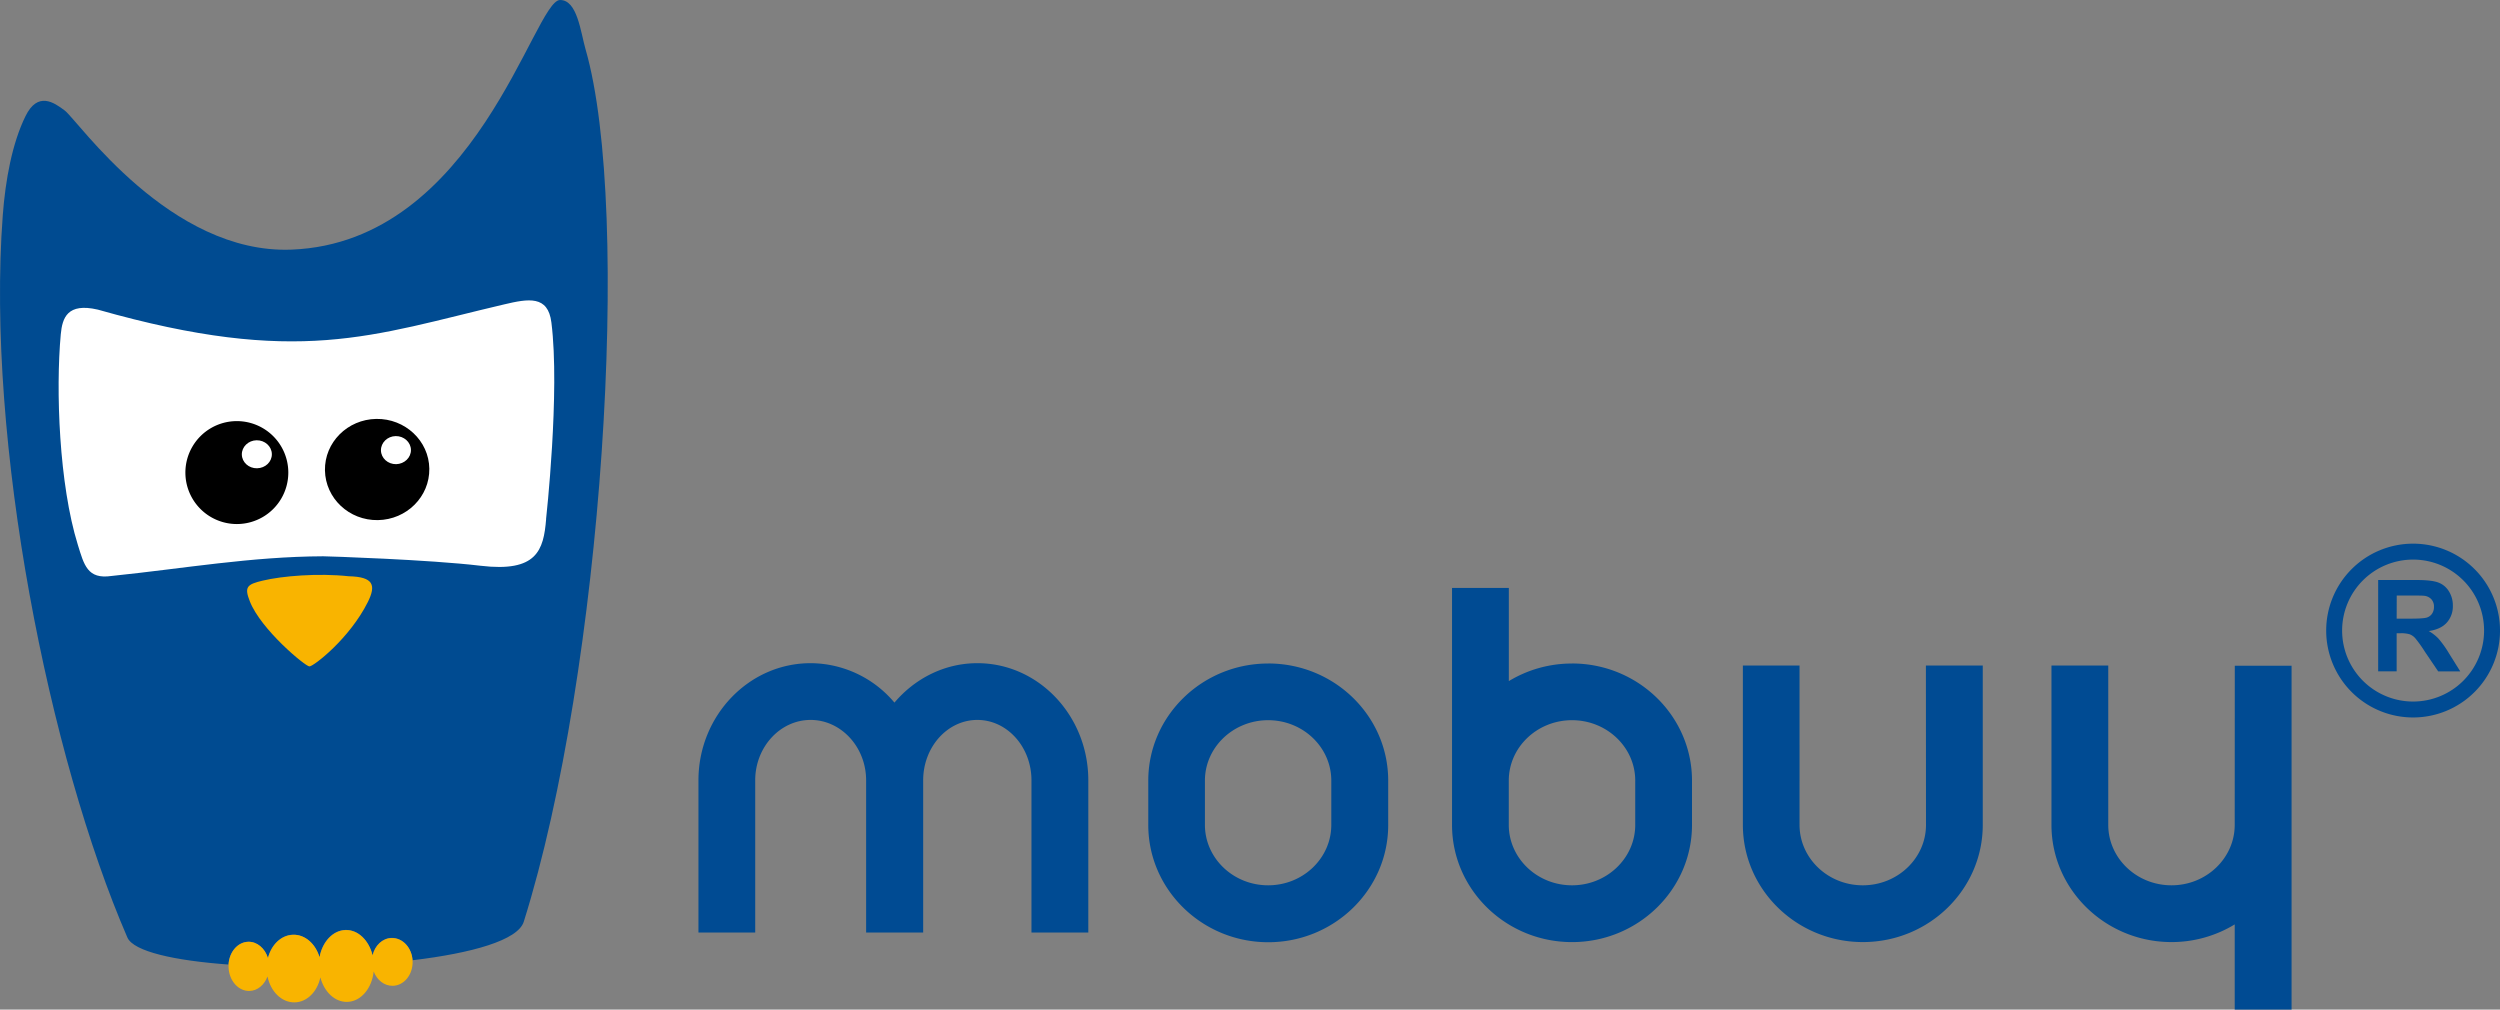 <svg xmlns="http://www.w3.org/2000/svg" viewBox="0 0 1621.16 654.69"><rect x="0" y="0" width="1621.16" height="654.69" fill="#808080" stroke="none"/><defs><style>.cls-1{fill:#004b93;}.cls-2{fill:none;stroke:#004b93;stroke-width:10.33px;}.cls-3{fill:#004b91;}.cls-4{fill:#fff;}.cls-5{fill:#f9b400;}</style></defs><g id="Ebene_2" data-name="Ebene 2"><g id="Ebene_1-2" data-name="Ebene 1"><g id="Ebene_2-2" data-name="Ebene 2"><g id="Ebene_1-2-2" data-name="Ebene 1-2"><path class="cls-1" d="M633.75,430.05c-21.32,0-40.56,10-53.74,25.57a71.34,71.34,0,0,0-54.36-25.57c-40.09,0-72.73,34.12-72.73,75.95v98.72h36.81V506c0-21.58,16.18-39.15,35.92-39.15s36,17.57,36,39.15v98.72h37V506c0-21.58,15.74-39.15,35.13-39.15s35.09,17.57,35.09,39.15v98.72h36.86V506c0-41.86-32.27-75.95-71.92-75.95m188.6.21c-42.85,0-77.79,34.07-77.79,75.95V535c0,41.91,34.94,76,77.79,76s77.79-34.07,77.79-76V506.19c0-41.86-34.86-75.95-77.79-75.95M863.3,534.9c0,21.61-18.34,39.19-40.95,39.19s-41-17.58-41-39.19V506.19c0-21.58,18.38-39.17,41-39.17s40.95,17.59,40.95,39.17Zm585.83,0c0,21.61-18.4,39.19-41,39.19s-41-17.58-41-39.19V431.56H1330.3V534.9c0,41.91,35,76,77.83,76a78.74,78.74,0,0,0,41-11.46v55.25H1486v-223h-36.82ZM1019.42,430.27a78.81,78.81,0,0,0-41,11.4v-60.4H941.59V534.92c0,41.91,34.95,76,77.8,76s77.81-34.07,77.81-76V506.19c0-41.86-34.87-75.95-77.81-75.95m41,104.66c0,21.61-18.4,39.19-41,39.19s-41-17.58-41-39.19V506.19c0-21.58,18.37-39.17,41-39.17s41,17.59,41,39.17Zm188.55,0c0,21.61-18.39,39.19-41,39.19s-41-17.58-41-39.19V431.56h-36.75V534.9c0,41.91,34.86,76,77.79,76s77.77-34.08,77.77-76V431.56h-36.87Z"/><path class="cls-2" d="M1616,408.89a51.19,51.19,0,1,1-51.2-51.18h0A51.17,51.17,0,0,1,1616,408.89Z"/><path class="cls-1" d="M1542.15,435.33V376.12h25.16q9.5,0,13.81,1.61a13.56,13.56,0,0,1,6.87,5.66,17,17,0,0,1,2.59,9.34,15.79,15.79,0,0,1-3.91,11c-2.61,2.92-6.52,4.73-11.71,5.49a27.7,27.7,0,0,1,6.4,5,68.71,68.71,0,0,1,6.81,9.61l7.22,11.55h-14.3l-8.71-12.88a84.62,84.62,0,0,0-6.23-8.71,9.27,9.27,0,0,0-3.59-2.49,19.58,19.58,0,0,0-6-.66h-2.42v24.71Zm12-34.16H1563c5.73,0,9.33-.25,10.75-.72a6.47,6.47,0,0,0,3.35-2.49,7.69,7.69,0,0,0,1.24-4.45,7,7,0,0,0-1.6-4.82,7.28,7.28,0,0,0-4.5-2.32c-1-.14-3.86-.2-8.71-.2h-9.33Z"/><path class="cls-3" d="M379.8,32.32C376.45,20.6,374.4-.07,363.14,0c-16.9.26-54.51,157.12-174,161.87C110.26,165,50.57,78.22,42.05,71.72c-7.12-5.41-17.58-12.6-25.54,3.65C7.89,92.9,3.5,116.75,1.79,139.68c-11,146.86,30.26,351.68,80.81,468.25,4,9.12,30.71,15,65.57,17.54.43-8.13,5.91-14.59,12.77-14.78,5.81-.13,10.83,4.28,12.77,10.55,2.22-8.62,8.61-14.92,16.33-15.11s14.59,6,17.11,14.6c1.83-10,8.58-17.5,16.86-17.7s15.19,6.79,17.57,16.42c1.51-6.38,6.39-11.12,12.38-11.25,7.09-.17,13,6.26,13.52,14.49,38.3-4.56,68.4-12.92,72.17-25,51.19-163,70.15-460.73,40.13-565.5"/><path class="cls-1" d="M238.51,390.44c-11.86,23.71-35.11,41.69-37.87,41.72-2.59,0-31.47-23.85-38.66-42.26-3.57-9.12-2-10.95,8.26-13.35,12.68-3.06,36-5,55.93-2.85,16.12.38,17.81,5.76,12.34,16.74"/><path class="cls-4" d="M354.14,336.67c-1.64,20.22-6,34.54-42.46,30.21-33.39-4-99.24-6.15-102.16-6.15-47,.22-89.59,7.85-137.24,12.77-15.6,2.28-17.76-7.15-21.8-20.18C38.28,314.1,36.09,252.88,39.41,216.77c1-10.64,4.24-20.57,24-16,130.2,37,177.6,16.75,263.34-3.34,16-3.8,28.62-6,30.81,11.69,5.68,45.08-3.45,127.48-3.45,127.48"/><path d="M153.56,273.08a33.37,33.37,0,1,0,.06,0h-.06"/><path class="cls-4" d="M166.68,303.66c-5.35.1-9.77-3.89-9.86-8.9s4.22-9.18,9.58-9.26,9.81,3.92,9.89,8.95-4.21,9.12-9.61,9.21"/><path d="M244,271.65c-18.68.31-33.6,15.25-33.28,33.36s15.65,32.57,34.34,32.26,33.59-15.24,33.34-33.35-15.73-32.57-34.4-32.27"/><path class="cls-4" d="M256.9,301c-5.39.07-9.8-3.93-9.87-8.95s4.23-9.18,9.56-9.26,9.81,3.92,9.89,8.94-4.21,9.12-9.58,9.27"/><path class="cls-5" d="M254,608.28c-6,.13-10.86,4.87-12.37,11.26-2.37-9.68-9.41-16.67-17.57-16.42s-15,7.65-16.84,17.64c-2.54-8.66-9.3-14.8-17.11-14.59s-14.11,6.49-16.33,15.1c-1.91-6.26-7-10.68-12.77-10.55-7.29.19-13,7.45-12.81,16.25s6.27,15.8,13.57,15.63c5.26-.12,9.71-4,11.7-9.4,2,9.82,9.21,17,17.66,16.81,8-.17,14.68-7,16.6-16.21,2.5,9.41,9.43,16.1,17.44,15.89,8.84-.2,16-8.72,17.15-19.72,2.1,5.58,6.92,9.42,12.43,9.29,7.3-.17,13-7.24,12.82-15.79S261.3,608.13,254,608.31"/><path class="cls-5" d="M238.51,390.43c-11.86,23.71-35.11,41.69-37.87,41.72-2.59,0-31.47-23.86-38.66-42.26-3.57-9.12-2-10.95,8.26-13.35,12.68-3.06,36-5,55.93-2.86,16.12.37,17.81,5.77,12.34,16.75"/></g></g></g></g></svg>